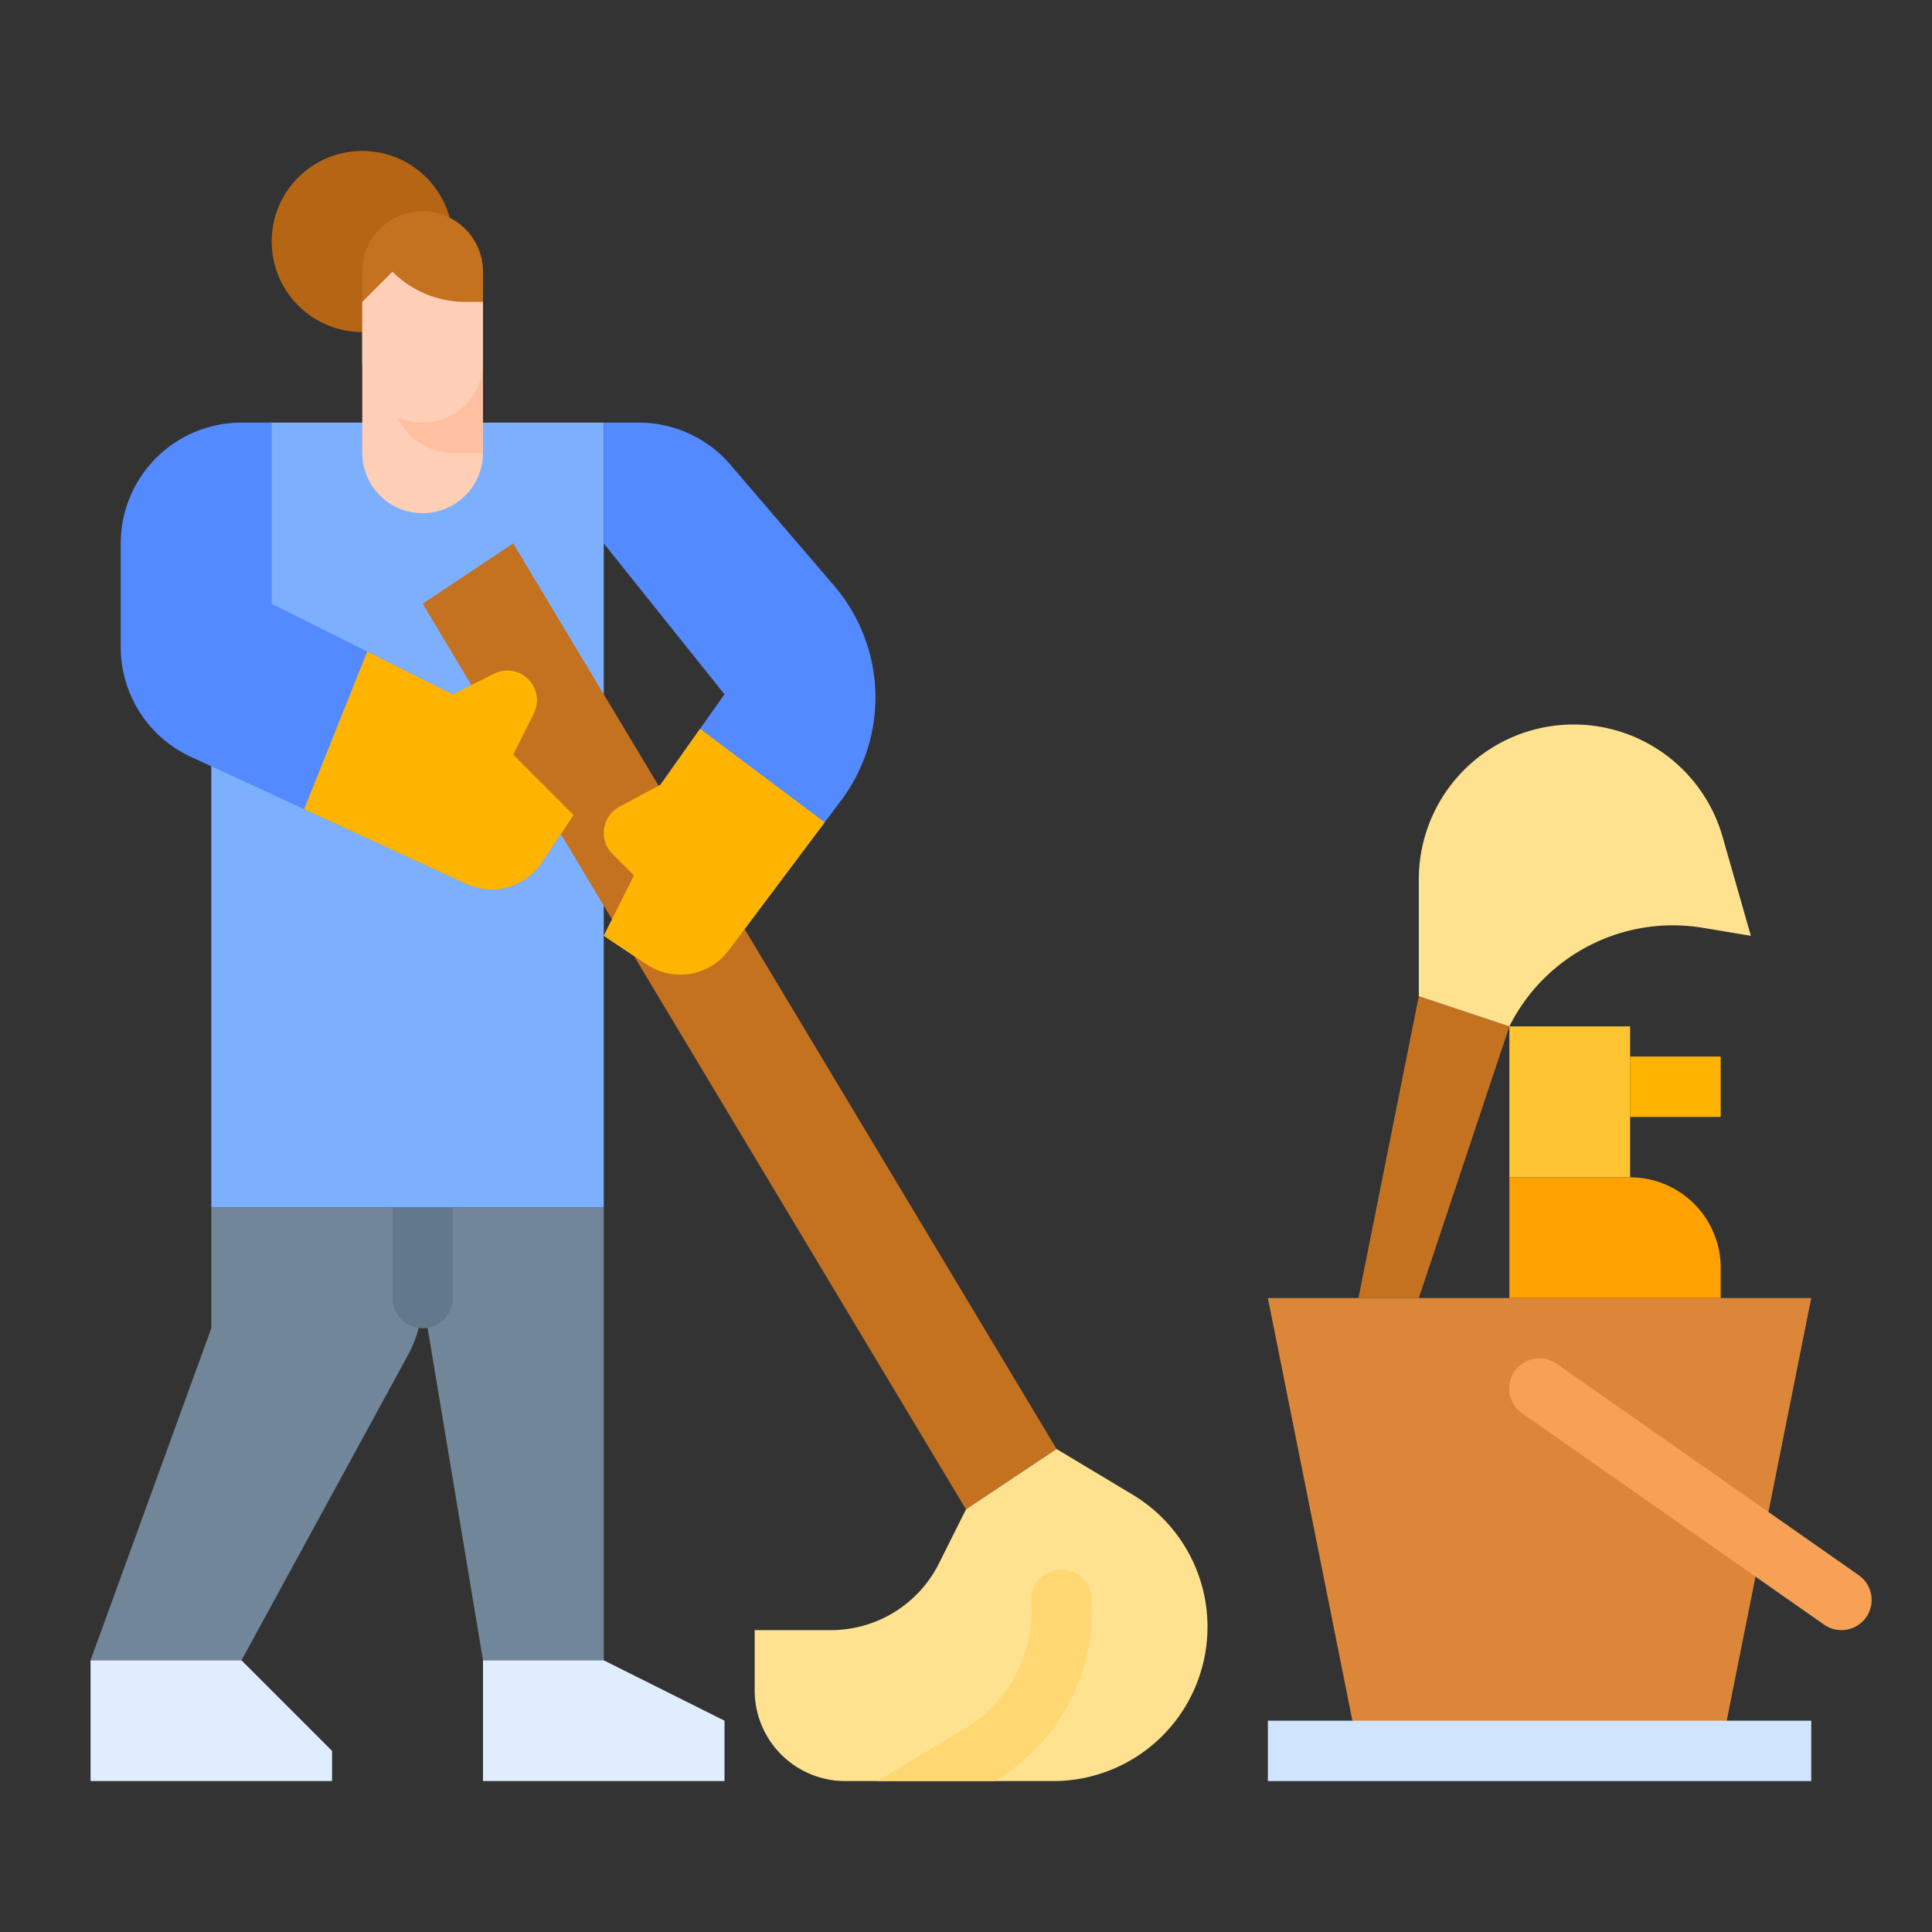 <svg id="flat" height="512" viewBox="0 0 512 512" width="512" xmlns="http://www.w3.org/2000/svg"><rect x="0" y="0" width="512" height="512" fill="#333333" stroke="none"/><path d="m160 240v80h-104v-192a16 16 0 0 1 16-16h88v72" fill="#7dafff"/><path d="m128 88v32a16 16 0 1 1 -32 0v-32z" fill="#ffceb6"/><path d="m128 88v32h-8a15.996 15.996 0 0 1 -16-16v-16z" fill="#ffbfa1"/><circle cx="96" cy="64" fill="#b66514" r="24"/><path d="m96 88v-16a16 16 0 0 1 16-16 16 16 0 0 1 16 16v16z" fill="#c47220"/><path d="m104 72a27.314 27.314 0 0 0 19.314 8h4.686v16a16 16 0 0 1 -16 16 16 16 0 0 1 -16-16v-16z" fill="#ffceb6"/><path d="m152 216-8.41 12.61a15.986 15.986 0 0 1 -20.02 5.65l-42.94-19.81-.01-.01-30.03-13.86a31.999 31.999 0 0 1 -18.59-29.05v-27.53a32.004 32.004 0 0 1 32-32h8v48l25.33 12.67 22.67 11.33 10.94-5.47a7.848 7.848 0 0 1 10.53 10.53l-5.47 10.94z" fill="#548aff"/><path d="m232 184.83a45.405 45.405 0 0 1 -9.1 27.3l-4.34 5.79-25.48 33.97a15.997 15.997 0 0 1 -21.67 3.71l-11.41-7.6 8-16-5.69-5.69a7.894 7.894 0 0 1 1.87-12.54l10.82-5.77 10.52-14.86 6.48-9.14-32-40v-32h9.28a32.016 32.016 0 0 1 24.3 11.17l27.47 32.05a45.548 45.548 0 0 1 10.95 29.61z" fill="#548aff"/><path d="m280 384-144-240-24 16 144 240z" fill="#c47220"/><path d="m320 431.14a40.868 40.868 0 0 1 -40.86 40.86h-55.14a24.006 24.006 0 0 1 -24-24v-16h20.22a32.001 32.001 0 0 0 28.62-17.69l7.16-14.31 24-16 20.16 12.1a40.846 40.846 0 0 1 19.84 35.04z" fill="#ffe28f"/><path d="m218.56 217.92-25.48 33.97a15.997 15.997 0 0 1 -21.67 3.71l-11.41-7.6 8-16-5.69-5.69a7.894 7.894 0 0 1 1.87-12.54l10.82-5.77 10.52-14.86z" fill="#ffb401"/><path d="m263.83 471.83-.28.17h-31.1l23.15-13.89a36.288 36.288 0 0 0 17.667-33.656 7.989 7.989 0 0 1 6.04-8.28 7.979 7.979 0 0 1 9.922 7.091 52.169 52.169 0 0 1 -25.399 48.565z" fill="#ffd873"/><path d="m56 320v32l-32 88h40l44.093-80.837a32 32 0 0 0 3.907-15.323v-23.84z" fill="#718799"/><path d="m160 320v120h-32l-16-96v-24z" fill="#718799"/><path d="m64 440 24 24v8h-64v-32z" fill="#e0edff"/><path d="m160 440 32 16v16h-64v-32z" fill="#e0edff"/><path d="m360 464-24-120h144l-24 120z" fill="#db8638"/><path d="m336 456h144v16h-144z" fill="#d1e4ff"/><path d="m400 272-24 72h-16l16-80z" fill="#c47220"/><path d="m456 344v-8a24 24 0 0 0 -24-24h-32v32z" fill="#ffa100"/><path d="m400 272h32v40h-32z" fill="#ffc431" transform="matrix(-1 0 0 -1 832 584)"/><path d="m432 280h24v16h-24z" fill="#ffb401"/><path d="m400 272a48.441 48.441 0 0 1 51.29-26.118l12.71 2.118-7.495-26.233a41.042 41.042 0 0 0 -39.463-29.767h-0a41.042 41.042 0 0 0 -41.042 41.042v30.958z" fill="#ffe28f"/><path d="m487.993 432a7.963 7.963 0 0 1 -4.581-1.447l-80-56a8 8 0 1 1 9.176-13.107l80 56a8 8 0 0 1 -4.595 14.554z" fill="#f7a156"/><path d="m152 216-8.41 12.61a15.986 15.986 0 0 1 -20.02 5.65l-42.94-19.81-.01-.01 16.71-41.77 22.67 11.33 10.94-5.47a7.848 7.848 0 0 1 10.53 10.53l-5.47 10.94z" fill="#ffb401"/><path d="m112 352a8 8 0 0 1 -8-8v-24h16v24a8 8 0 0 1 -8 8z" fill="#62798c"/></svg>